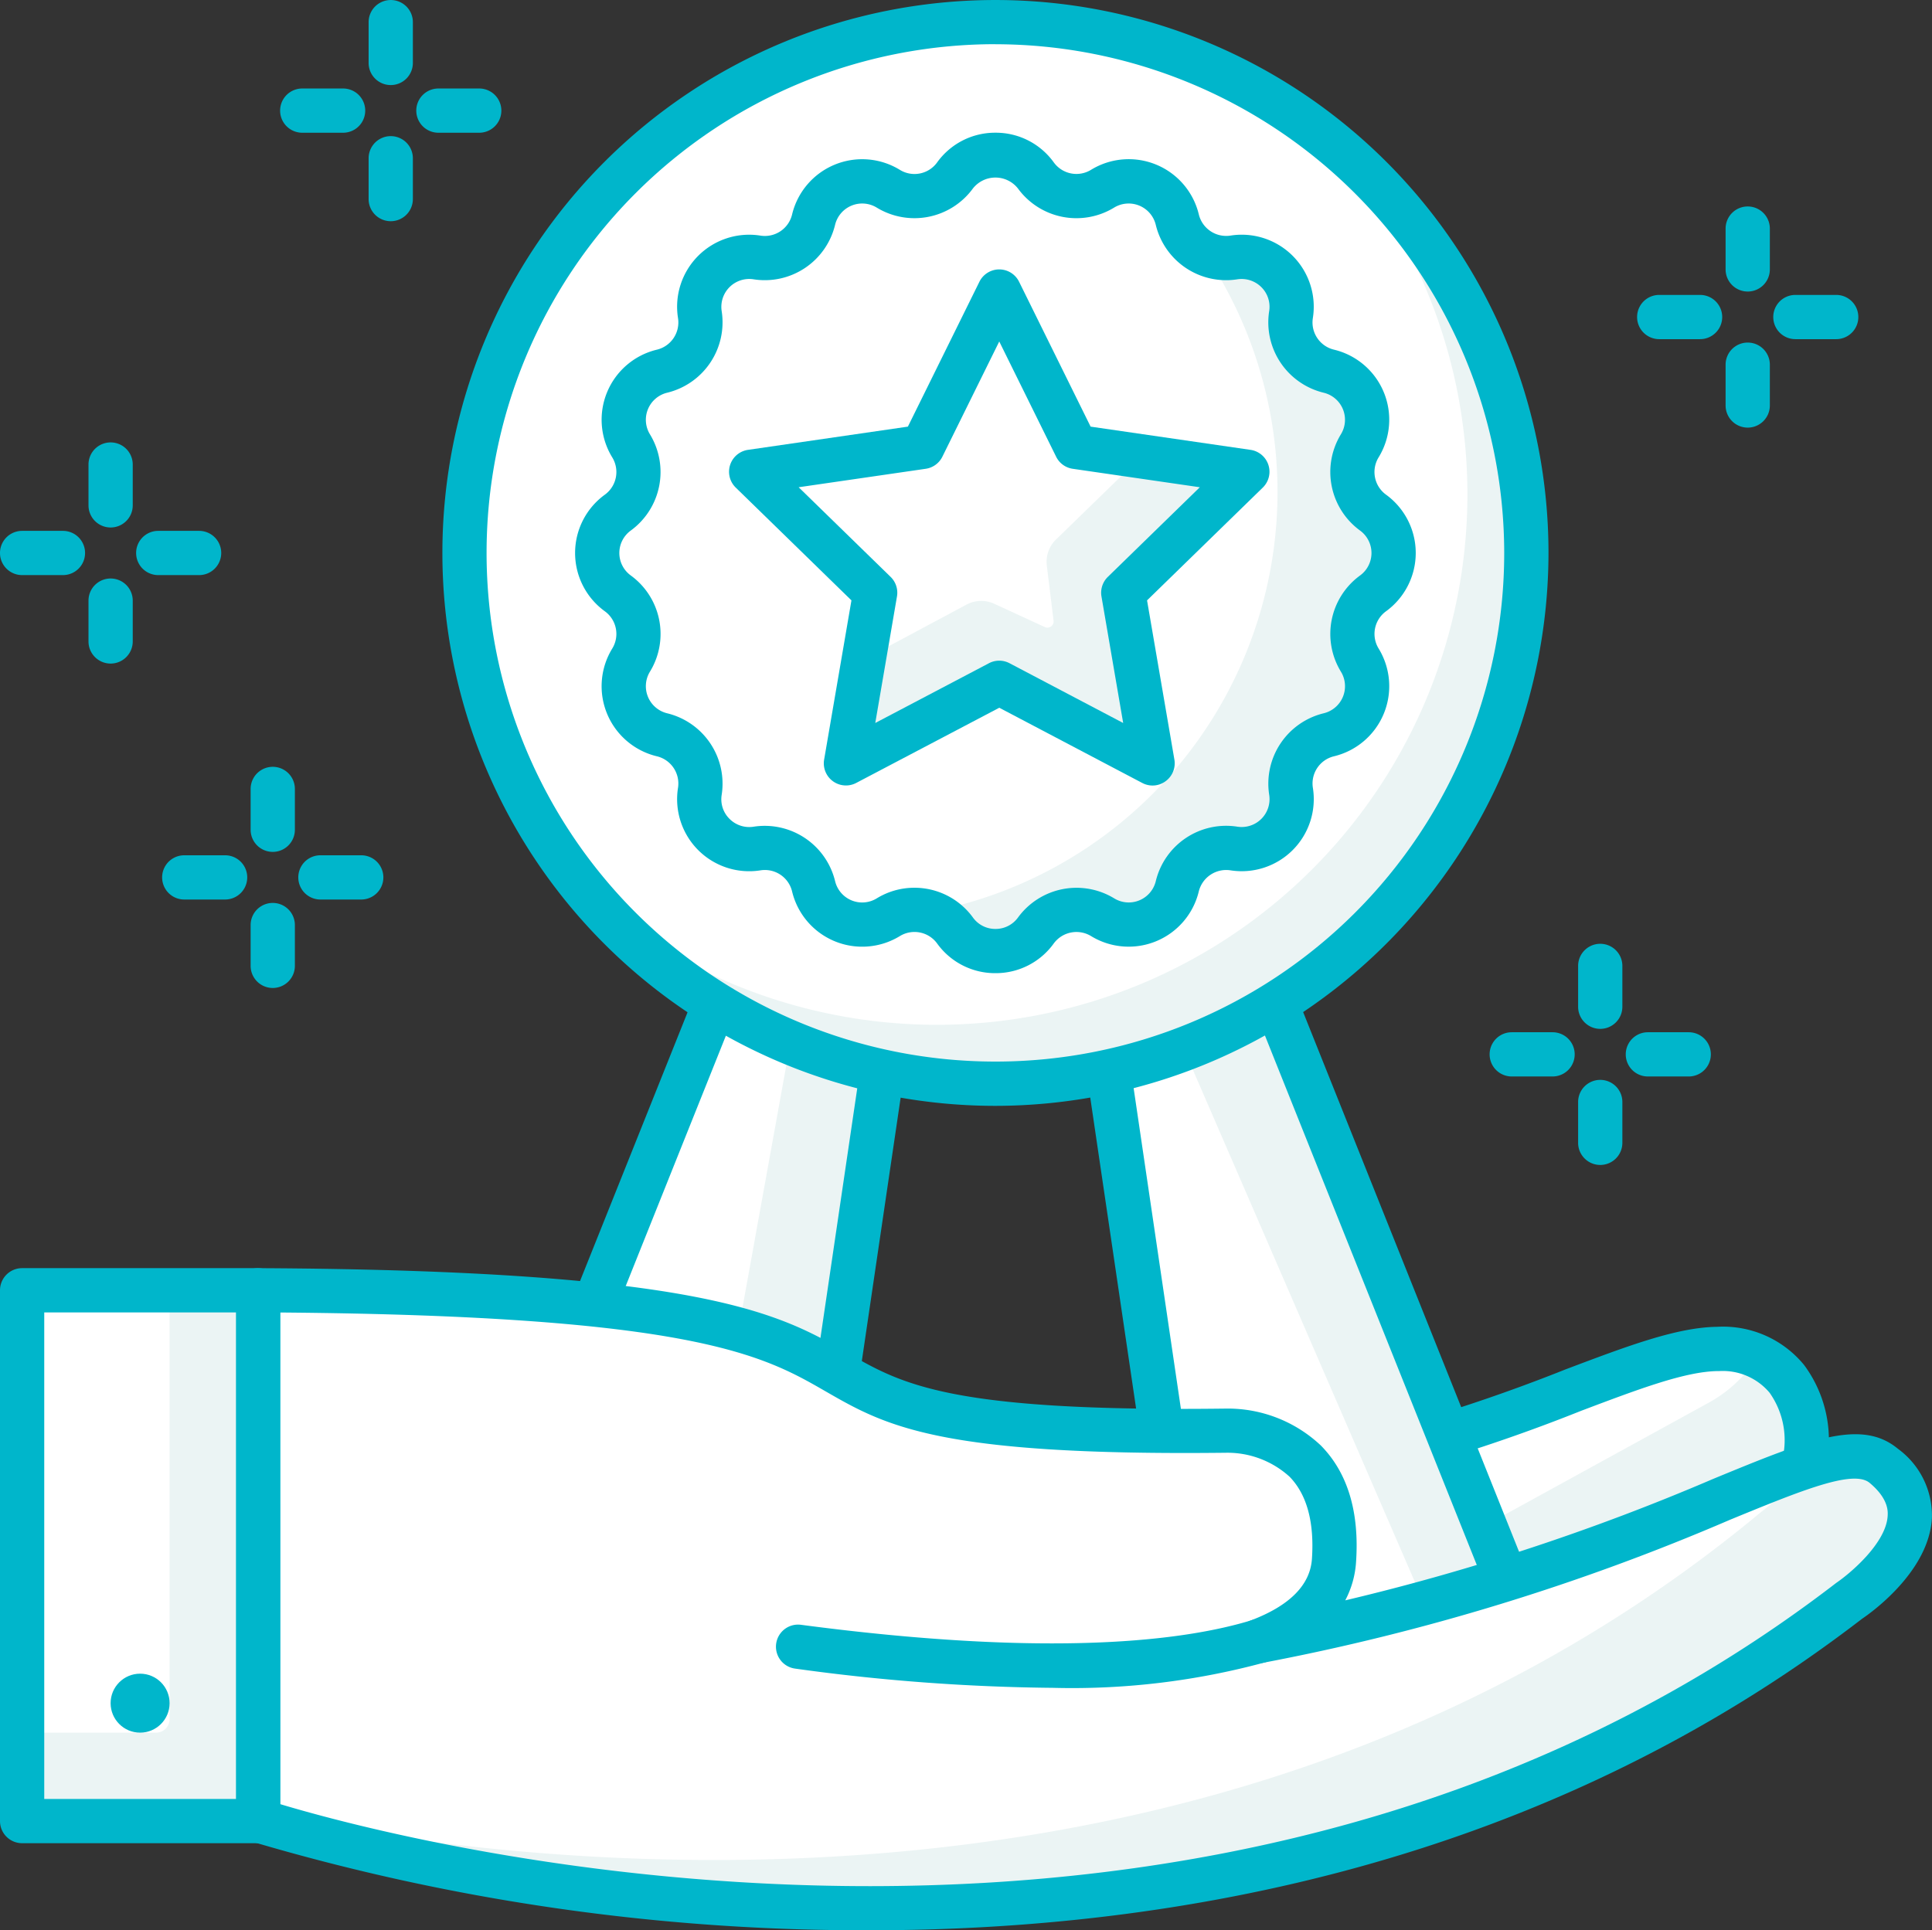 <svg xmlns="http://www.w3.org/2000/svg" width="143" height="142.905" viewBox="0 0 143 142.905">
  <rect x="0" y="0" width="143" height="142.905" fill="#333333" stroke="none"/>
  <g id="ic-top-market-research-blog" transform="translate(-217.009 -382.615)">
    <path id="Path_3184" data-name="Path 3184" d="M303.754,437.157h0a10.094,10.094,0,0,1-6.366,7.9L270,455.544a10,10,0,0,1-13.208-6.644h0a8.017,8.017,0,0,1,5.277-9.8l5.414-1.729c15.23-3.24,24.264-8.94,29.943-9.01C302.662,428.295,304.78,432.84,303.754,437.157Z" transform="translate(46.713 54.126)" fill="#fff"/>
    <path id="Path_3185" data-name="Path 3185" d="M300.378,428.635A10.053,10.053,0,0,1,296.784,432l-25.707,14.121a9.967,9.967,0,0,1-13.436-3.8,7.97,7.97,0,0,0-.856,6.259,10,10,0,0,0,13.208,6.644l27.391-10.488a10.094,10.094,0,0,0,6.366-7.9C304.552,433.458,303.406,429.978,300.378,428.635Z" transform="translate(46.716 54.452)" fill="#ebf4f4"/>
    <path id="Path_3186" data-name="Path 3186" d="M267.316,458.729a11.636,11.636,0,0,1-11.215-8.5,9.621,9.621,0,0,1,6.358-11.8l5.414-1.729a125.916,125.916,0,0,0,19.167-5.93c4.617-1.744,8.261-3.124,11.252-3.161a7.748,7.748,0,0,1,6.432,2.834,9.343,9.343,0,0,1,1.53,7.912,11.745,11.745,0,0,1-7.39,9.115l-27.391,10.49A11.61,11.61,0,0,1,267.316,458.729Zm31.107-27.843h-.09c-2.415.031-5.82,1.319-10.134,2.949a127.348,127.348,0,0,1-19.487,6.028l-5.257,1.688a6.356,6.356,0,0,0-4.2,7.8A8.369,8.369,0,0,0,270.3,454.9l27.391-10.488a8.472,8.472,0,0,0,5.334-6.62c.007-.044.015-.087.024-.129a6.084,6.084,0,0,0-.884-5.174A4.525,4.525,0,0,0,298.422,430.887Z" transform="translate(45.823 53.235)" fill="#00b6cb"/>
    <path id="Path_3187" data-name="Path 3187" d="M257.958,410.369l-26.2,65.494h26.2l9.654-65.494Z" transform="translate(17.451 32.839)" fill="#ebf4f4"/>
    <path id="Path_3188" data-name="Path 3188" d="M257.958,410.369l-26.2,65.494h17.466l11.836-65.494Z" transform="translate(17.451 32.839)" fill="#fff"/>
    <path id="Path_3189" data-name="Path 3189" d="M258.842,478.389h-26.2a1.635,1.635,0,0,1-1.52-2.244l26.2-65.5a1.638,1.638,0,0,1,1.52-1.03H268.5a1.637,1.637,0,0,1,1.62,1.878l-9.652,65.5A1.64,1.64,0,0,1,258.842,478.389Zm-23.78-3.275H257.43l9.17-62.222h-6.646Z" transform="translate(16.563 31.951)" fill="#00b6cb"/>
    <path id="Path_3190" data-name="Path 3190" d="M262.987,410.369h-9.651l9.653,65.494h26.2Z" transform="translate(42.983 32.839)" fill="#ebf4f4"/>
    <path id="Path_3191" data-name="Path 3191" d="M254.253,410.369h-.917l9.653,65.494h19.649Z" transform="translate(42.983 32.839)" fill="#fff"/>
    <path id="Path_3192" data-name="Path 3192" d="M290.074,478.389h-26.2a1.636,1.636,0,0,1-1.62-1.4L252.6,411.5a1.637,1.637,0,0,1,1.62-1.878h9.65a1.639,1.639,0,0,1,1.522,1.03l26.2,65.5a1.635,1.635,0,0,1-1.522,2.244Zm-24.784-3.275h22.367l-24.891-62.222h-6.646Z" transform="translate(42.095 31.951)" fill="#00b6cb"/>
    <path id="Path_3193" data-name="Path 3193" d="M346.085,439.367c-4.218-3.5-15.892,7.244-46.265,12.979,4-1.517,5.425-3.749,5.576-5.98.683-10.062-8.039-9.6-8.039-9.6-44.778.524-10.722-10.106-71.6-10.394v39.248s67.045,22.775,117.813-16.291C343.572,449.327,351.6,443.949,346.085,439.367Z" transform="translate(10.353 51.772)" fill="#fff"/>
    <path id="Path_3194" data-name="Path 3194" d="M346.085,432.69c-1.24-1.028-3.15-.808-5.965.135a14.288,14.288,0,0,1-3.137,3.3c-40.569,33.748-93.732,25.985-111.224,22.2v.613S292.8,481.717,343.572,442.65C343.572,442.65,351.6,437.273,346.085,432.69Z" transform="translate(10.353 58.448)" fill="#ebf4f4"/>
    <path id="Path_3195" data-name="Path 3195" d="M271.94,474.637a159.462,159.462,0,0,1-45.819-6.582,1.637,1.637,0,0,1-1.111-1.55V427.256a1.64,1.64,0,0,1,1.637-1.637h.007c32.991.157,38.63,3.4,43.6,6.266,4.072,2.345,7.589,4.382,27.969,4.131a10.048,10.048,0,0,1,7.082,2.729c1.985,2.013,2.862,4.914,2.609,8.621a7.033,7.033,0,0,1-.8,2.847,166.345,166.345,0,0,0,27.251-9c7.043-2.9,10.921-4.491,13.654-2.223h0a6.116,6.116,0,0,1,2.517,5.12c-.207,4.03-4.657,7.124-5.163,7.462C321.754,469.751,294.451,474.637,271.94,474.637ZM228.284,465.3c8.9,2.681,69.239,18.97,115.178-16.385,1.017-.69,3.7-2.945,3.8-4.976.018-.314.063-1.26-1.34-2.428h0c-1.212-1-5.032.559-10.314,2.729a165.32,165.32,0,0,1-34.6,10.6,1.638,1.638,0,0,1-.884-3.142c2.871-1.087,4.393-2.62,4.524-4.556.183-2.72-.373-4.766-1.655-6.082a6.836,6.836,0,0,0-4.672-1.775c-21.339.245-25.214-1.98-29.7-4.563-4.543-2.615-9.683-5.574-40.339-5.82Z" transform="translate(9.466 50.883)" fill="#00b6cb"/>
    <path id="Path_3196" data-name="Path 3196" d="M263.815,442.61a147.452,147.452,0,0,1-19.077-1.423,1.636,1.636,0,1,1,.43-3.244c18.667,2.463,28.465,1.166,33.4-.352a1.637,1.637,0,1,1,.963,3.129A54.519,54.519,0,0,1,263.815,442.61Z" transform="translate(31.126 64.962)" fill="#00b6cb"/>
    <rect id="Rectangle_93" data-name="Rectangle 93" width="17.466" height="39.298" transform="translate(218.646 478.142)" fill="#ebf4f4"/>
    <path id="Rectangle_94" data-name="Rectangle 94" d="M0,0H10.928a0,0,0,0,1,0,0V31.748a1,1,0,0,1-1,1H0a0,0,0,0,1,0,0V0A0,0,0,0,1,0,0Z" transform="translate(218.633 478.142)" fill="#fff"/>
    <path id="Path_3197" data-name="Path 3197" d="M236.112,468.192H218.646a1.638,1.638,0,0,1-1.637-1.637v-39.3a1.638,1.638,0,0,1,1.637-1.637h17.466a1.638,1.638,0,0,1,1.637,1.637v39.3A1.638,1.638,0,0,1,236.112,468.192Zm-15.828-3.275h14.191V428.894H220.284Z" transform="translate(0 50.883)" fill="#00b6cb"/>
    <circle id="Ellipse_47" data-name="Ellipse 47" cx="2.183" cy="2.183" r="2.183" transform="translate(225.196 506.524)" fill="#00b6cb"/>
    <circle id="Ellipse_48" data-name="Ellipse 48" cx="39.298" cy="39.298" r="39.298" transform="translate(251.391 384.255)" fill="#fff"/>
    <path id="Path_3198" data-name="Path 3198" d="M292.446,387.686a39.269,39.269,0,0,1-55.369,55.366,39.275,39.275,0,1,0,55.369-55.366Z" transform="translate(23.745 6)" fill="#ebf4f4"/>
    <path id="Path_3199" data-name="Path 3199" d="M272.942,464.486a40.935,40.935,0,1,1,40.935-40.935A40.983,40.983,0,0,1,272.942,464.486Zm0-78.6A37.661,37.661,0,1,0,310.6,423.55,37.705,37.705,0,0,0,272.942,385.89Z" transform="translate(17.746)" fill="#00b6cb"/>
    <path id="Path_3200" data-name="Path 3200" d="M269.725,389.394h0a3.7,3.7,0,0,0,4.932.982h0a3.7,3.7,0,0,1,5.534,2.292h0a3.7,3.7,0,0,0,4.181,2.792h0a3.7,3.7,0,0,1,4.235,4.235h0a3.7,3.7,0,0,0,2.795,4.181h0a3.7,3.7,0,0,1,2.292,5.534h0a3.7,3.7,0,0,0,.982,4.932h0a3.7,3.7,0,0,1,0,5.991h0a3.7,3.7,0,0,0-.982,4.932h0A3.7,3.7,0,0,1,291.4,430.8h0a3.7,3.7,0,0,0-2.795,4.181h0a3.7,3.7,0,0,1-4.235,4.235h0a3.7,3.7,0,0,0-4.181,2.795h0a3.7,3.7,0,0,1-5.534,2.292h0a3.7,3.7,0,0,0-4.932.98h0a3.7,3.7,0,0,1-5.989,0h0a3.7,3.7,0,0,0-4.932-.98h0a3.7,3.7,0,0,1-5.534-2.292h0a3.7,3.7,0,0,0-4.181-2.795h0a3.7,3.7,0,0,1-4.238-4.235h0a3.7,3.7,0,0,0-2.792-4.181h0a3.7,3.7,0,0,1-2.292-5.534h0a3.7,3.7,0,0,0-.98-4.932h0a3.7,3.7,0,0,1,0-5.991h0a3.7,3.7,0,0,0,.98-4.932h0a3.7,3.7,0,0,1,2.292-5.534h0a3.7,3.7,0,0,0,2.792-4.181h0a3.7,3.7,0,0,1,4.238-4.235h0a3.7,3.7,0,0,0,4.181-2.792h0a3.7,3.7,0,0,1,5.534-2.292h0a3.7,3.7,0,0,0,4.932-.982h0A3.7,3.7,0,0,1,269.725,389.394Z" transform="translate(23.958 6.213)" fill="#fff"/>
    <path id="Path_3201" data-name="Path 3201" d="M281.371,410.4a3.7,3.7,0,0,1-.982-4.932,3.7,3.7,0,0,0-2.292-5.534,3.7,3.7,0,0,1-2.795-4.181h0a3.7,3.7,0,0,0-4.235-4.235,3.673,3.673,0,0,1-2.172-.325A31.648,31.648,0,0,1,248.5,439.989a3.668,3.668,0,0,1,1.928,1.356,3.7,3.7,0,0,0,5.989,0,3.7,3.7,0,0,1,4.932-.98,3.7,3.7,0,0,0,5.534-2.292,3.7,3.7,0,0,1,4.181-2.795,3.7,3.7,0,0,0,4.235-4.235h0a3.7,3.7,0,0,1,2.795-4.181,3.7,3.7,0,0,0,2.292-5.534,3.7,3.7,0,0,1,.982-4.932A3.7,3.7,0,0,0,281.371,410.4Z" transform="translate(37.264 10.153)" fill="#ebf4f4"/>
    <path id="Path_3202" data-name="Path 3202" d="M267.618,449.337h0a5.281,5.281,0,0,1-4.318-2.2,2.073,2.073,0,0,0-2.751-.548,5.338,5.338,0,0,1-7.984-3.308,2.071,2.071,0,0,0-2.33-1.557,5.335,5.335,0,0,1-6.111-6.111,2.072,2.072,0,0,0-1.557-2.33,5.335,5.335,0,0,1-3.308-7.984,2.071,2.071,0,0,0-.546-2.749,5.332,5.332,0,0,1,0-8.641,2.074,2.074,0,0,0,.546-2.751,5.334,5.334,0,0,1,3.308-7.982,2.074,2.074,0,0,0,1.557-2.332,5.332,5.332,0,0,1,6.111-6.109,2.071,2.071,0,0,0,2.33-1.559,5.335,5.335,0,0,1,7.984-3.308,2.065,2.065,0,0,0,2.749-.548,5.278,5.278,0,0,1,4.321-2.205h0a5.282,5.282,0,0,1,4.323,2.205v0a2.069,2.069,0,0,0,2.746.546,5.336,5.336,0,0,1,7.986,3.31A2.084,2.084,0,0,0,285,394.734a5.332,5.332,0,0,1,6.111,6.109,2.072,2.072,0,0,0,1.559,2.332,5.334,5.334,0,0,1,3.305,7.982,2.072,2.072,0,0,0,.548,2.751,5.337,5.337,0,0,1,0,8.641,2.071,2.071,0,0,0-.546,2.749,5.339,5.339,0,0,1-3.305,7.984,2.07,2.07,0,0,0-1.559,2.33A5.335,5.335,0,0,1,285,441.722a2.09,2.09,0,0,0-2.329,1.557,5.338,5.338,0,0,1-7.984,3.308,2.085,2.085,0,0,0-2.749.546A5.28,5.28,0,0,1,267.618,449.337Zm-6.006-6.323a5.346,5.346,0,0,1,4.338,2.2,2.034,2.034,0,0,0,1.668.849h0a2.042,2.042,0,0,0,1.672-.849,5.363,5.363,0,0,1,7.111-1.419,2.06,2.06,0,0,0,3.087-1.277,5.353,5.353,0,0,1,6.032-4.026,2.063,2.063,0,0,0,2.36-2.362,5.362,5.362,0,0,1,4.03-6.032,2.062,2.062,0,0,0,1.277-3.085A5.357,5.357,0,0,1,294.6,419.9a2.06,2.06,0,0,0,0-3.336,5.365,5.365,0,0,1-1.415-7.117,2.059,2.059,0,0,0-1.277-3.083,5.362,5.362,0,0,1-4.03-6.032,2.045,2.045,0,0,0-.579-1.784,2.068,2.068,0,0,0-1.781-.579,5.356,5.356,0,0,1-6.032-4.03,2.065,2.065,0,0,0-3.085-1.279,5.356,5.356,0,0,1-7.115-1.413h0a2.121,2.121,0,0,0-3.338,0,5.359,5.359,0,0,1-7.115,1.413,2.065,2.065,0,0,0-3.085,1.279,5.353,5.353,0,0,1-6.03,4.03,2.065,2.065,0,0,0-2.362,2.362,5.362,5.362,0,0,1-4.03,6.032,2.062,2.062,0,0,0-1.279,3.083,5.362,5.362,0,0,1-1.413,7.117,2.056,2.056,0,0,0,0,3.336,5.354,5.354,0,0,1,1.413,7.115,2.064,2.064,0,0,0,1.279,3.085,5.362,5.362,0,0,1,4.03,6.032,2.037,2.037,0,0,0,.579,1.782,2.059,2.059,0,0,0,1.784.581,5.361,5.361,0,0,1,6.03,4.026,2.062,2.062,0,0,0,3.085,1.279A5.3,5.3,0,0,1,261.612,443.014Z" transform="translate(23.07 5.325)" fill="#00b6cb"/>
    <path id="Path_3203" data-name="Path 3203" d="M260.84,392.5l5.674,11.5,12.69,1.844-9.183,8.95,2.168,12.637-11.35-5.966-11.35,5.966,2.167-12.637-9.182-8.95L255.165,404Z" transform="translate(30.132 11.7)" fill="#fff"/>
    <path id="Path_3204" data-name="Path 3204" d="M275.4,399.233l-7.84-1.14-6.325,6.152a2.3,2.3,0,0,0-.679,1.923l.5,4.083a.46.46,0,0,1-.648.474L256.663,409a2.3,2.3,0,0,0-2.043.059l-7.613,4.072-1.319,7.689,11.351-5.965,11.351,5.965-2.17-12.636Z" transform="translate(33.934 18.314)" fill="#ebf4f4"/>
    <path id="Path_3205" data-name="Path 3205" d="M273.078,429.959a1.634,1.634,0,0,1-.764-.188L261.727,424.2l-10.589,5.567a1.638,1.638,0,0,1-2.375-1.727l2.022-11.789L242.22,407.9a1.637,1.637,0,0,1,.906-2.792l11.837-1.72,5.294-10.726a1.637,1.637,0,0,1,1.469-.913h0a1.636,1.636,0,0,1,1.467.913l5.294,10.726,11.837,1.72a1.637,1.637,0,0,1,.908,2.792l-8.567,8.351,2.024,11.789a1.639,1.639,0,0,1-.653,1.6A1.616,1.616,0,0,1,273.078,429.959Zm-26.2-22.083,6.805,6.635a1.635,1.635,0,0,1,.472,1.45l-1.607,9.368,8.414-4.425a1.635,1.635,0,0,1,1.524,0l8.412,4.425-1.607-9.368a1.641,1.641,0,0,1,.472-1.45l6.807-6.635-9.407-1.367a1.63,1.63,0,0,1-1.231-.9l-4.207-8.525-4.207,8.525a1.637,1.637,0,0,1-1.234.9Z" transform="translate(29.245 10.812)" fill="#00b6cb"/>
    <path id="Path_3206" data-name="Path 3206" d="M227.167,414.893h-3.024a1.637,1.637,0,1,1,0-3.275h3.024a1.637,1.637,0,1,1,0,3.275Z" transform="translate(6.504 34.317)" fill="#00b6cb"/>
    <path id="Path_3207" data-name="Path 3207" d="M231.781,414.893h-3.022a1.637,1.637,0,0,1,0-3.275h3.022a1.637,1.637,0,0,1,0,3.275Z" transform="translate(11.966 34.317)" fill="#00b6cb"/>
    <path id="Path_3208" data-name="Path 3208" d="M227.143,419.53a1.638,1.638,0,0,1-1.637-1.637v-3.022a1.637,1.637,0,0,1,3.275,0v3.022A1.638,1.638,0,0,1,227.143,419.53Z" transform="translate(10.054 36.229)" fill="#00b6cb"/>
    <path id="Path_3209" data-name="Path 3209" d="M227.143,414.917a1.638,1.638,0,0,1-1.637-1.637v-3.024a1.637,1.637,0,1,1,3.275,0v3.024A1.638,1.638,0,0,1,227.143,414.917Z" transform="translate(10.054 30.767)" fill="#00b6cb"/>
    <path id="Path_3210" data-name="Path 3210" d="M231.167,388.891h-3.024a1.637,1.637,0,1,1,0-3.275h3.024a1.637,1.637,0,1,1,0,3.275Z" transform="translate(11.237 3.551)" fill="#00b6cb"/>
    <path id="Path_3211" data-name="Path 3211" d="M235.781,388.891h-3.022a1.637,1.637,0,1,1,0-3.275h3.022a1.637,1.637,0,1,1,0,3.275Z" transform="translate(16.699 3.551)" fill="#00b6cb"/>
    <path id="Path_3212" data-name="Path 3212" d="M231.143,393.53a1.638,1.638,0,0,1-1.637-1.637v-3.024a1.637,1.637,0,0,1,3.275,0v3.024A1.638,1.638,0,0,1,231.143,393.53Z" transform="translate(14.787 5.462)" fill="#00b6cb"/>
    <path id="Path_3213" data-name="Path 3213" d="M231.143,388.912a1.638,1.638,0,0,1-1.637-1.637v-3.022a1.637,1.637,0,0,1,3.275,0v3.022A1.638,1.638,0,0,1,231.143,388.912Z" transform="translate(14.787 0.001)" fill="#00b6cb"/>
    <path id="Path_3214" data-name="Path 3214" d="M277.172,395.891h-3.024a1.637,1.637,0,1,1,0-3.275h3.024a1.637,1.637,0,1,1,0,3.275Z" transform="translate(65.671 11.833)" fill="#00b6cb"/>
    <path id="Path_3215" data-name="Path 3215" d="M281.786,395.891h-3.022a1.637,1.637,0,0,1,0-3.275h3.022a1.637,1.637,0,0,1,0,3.275Z" transform="translate(71.133 11.833)" fill="#00b6cb"/>
    <path id="Path_3216" data-name="Path 3216" d="M277.148,400.528a1.638,1.638,0,0,1-1.637-1.637v-3.022a1.637,1.637,0,0,1,3.275,0v3.022A1.638,1.638,0,0,1,277.148,400.528Z" transform="translate(69.221 13.745)" fill="#00b6cb"/>
    <path id="Path_3217" data-name="Path 3217" d="M277.148,395.915a1.638,1.638,0,0,1-1.637-1.637v-3.024a1.637,1.637,0,1,1,3.275,0v3.024A1.638,1.638,0,0,1,277.148,395.915Z" transform="translate(69.221 8.284)" fill="#00b6cb"/>
    <path id="Path_3218" data-name="Path 3218" d="M272.17,420.894h-3.022a1.637,1.637,0,0,1,0-3.275h3.022a1.637,1.637,0,0,1,0,3.275Z" transform="translate(59.755 41.417)" fill="#00b6cb"/>
    <path id="Path_3219" data-name="Path 3219" d="M276.787,420.894h-3.024a1.637,1.637,0,0,1,0-3.275h3.024a1.637,1.637,0,0,1,0,3.275Z" transform="translate(65.216 41.417)" fill="#00b6cb"/>
    <path id="Path_3220" data-name="Path 3220" d="M272.148,425.533a1.638,1.638,0,0,1-1.637-1.637v-3.024a1.637,1.637,0,1,1,3.275,0V423.9A1.638,1.638,0,0,1,272.148,425.533Z" transform="translate(63.305 43.328)" fill="#00b6cb"/>
    <path id="Path_3221" data-name="Path 3221" d="M272.148,420.918a1.638,1.638,0,0,1-1.637-1.637v-3.024a1.637,1.637,0,1,1,3.275,0v3.024A1.638,1.638,0,0,1,272.148,420.918Z" transform="translate(63.305 37.868)" fill="#00b6cb"/>
    <path id="Path_3222" data-name="Path 3222" d="M221.668,403.892h-3.022a1.637,1.637,0,1,1,0-3.275h3.022a1.637,1.637,0,1,1,0,3.275Z" transform="translate(0 21.3)" fill="#00b6cb"/>
    <path id="Path_3223" data-name="Path 3223" d="M226.285,403.892h-3.024a1.637,1.637,0,1,1,0-3.275h3.024a1.637,1.637,0,1,1,0,3.275Z" transform="translate(5.461 21.3)" fill="#00b6cb"/>
    <path id="Path_3224" data-name="Path 3224" d="M221.646,408.531a1.638,1.638,0,0,1-1.637-1.637v-3.024a1.637,1.637,0,0,1,3.275,0v3.024A1.638,1.638,0,0,1,221.646,408.531Z" transform="translate(3.55 23.211)" fill="#00b6cb"/>
    <path id="Path_3225" data-name="Path 3225" d="M221.646,403.916a1.638,1.638,0,0,1-1.637-1.637v-3.024a1.637,1.637,0,1,1,3.275,0v3.024A1.638,1.638,0,0,1,221.646,403.916Z" transform="translate(3.55 17.751)" fill="#00b6cb"/>
  </g>
</svg>

